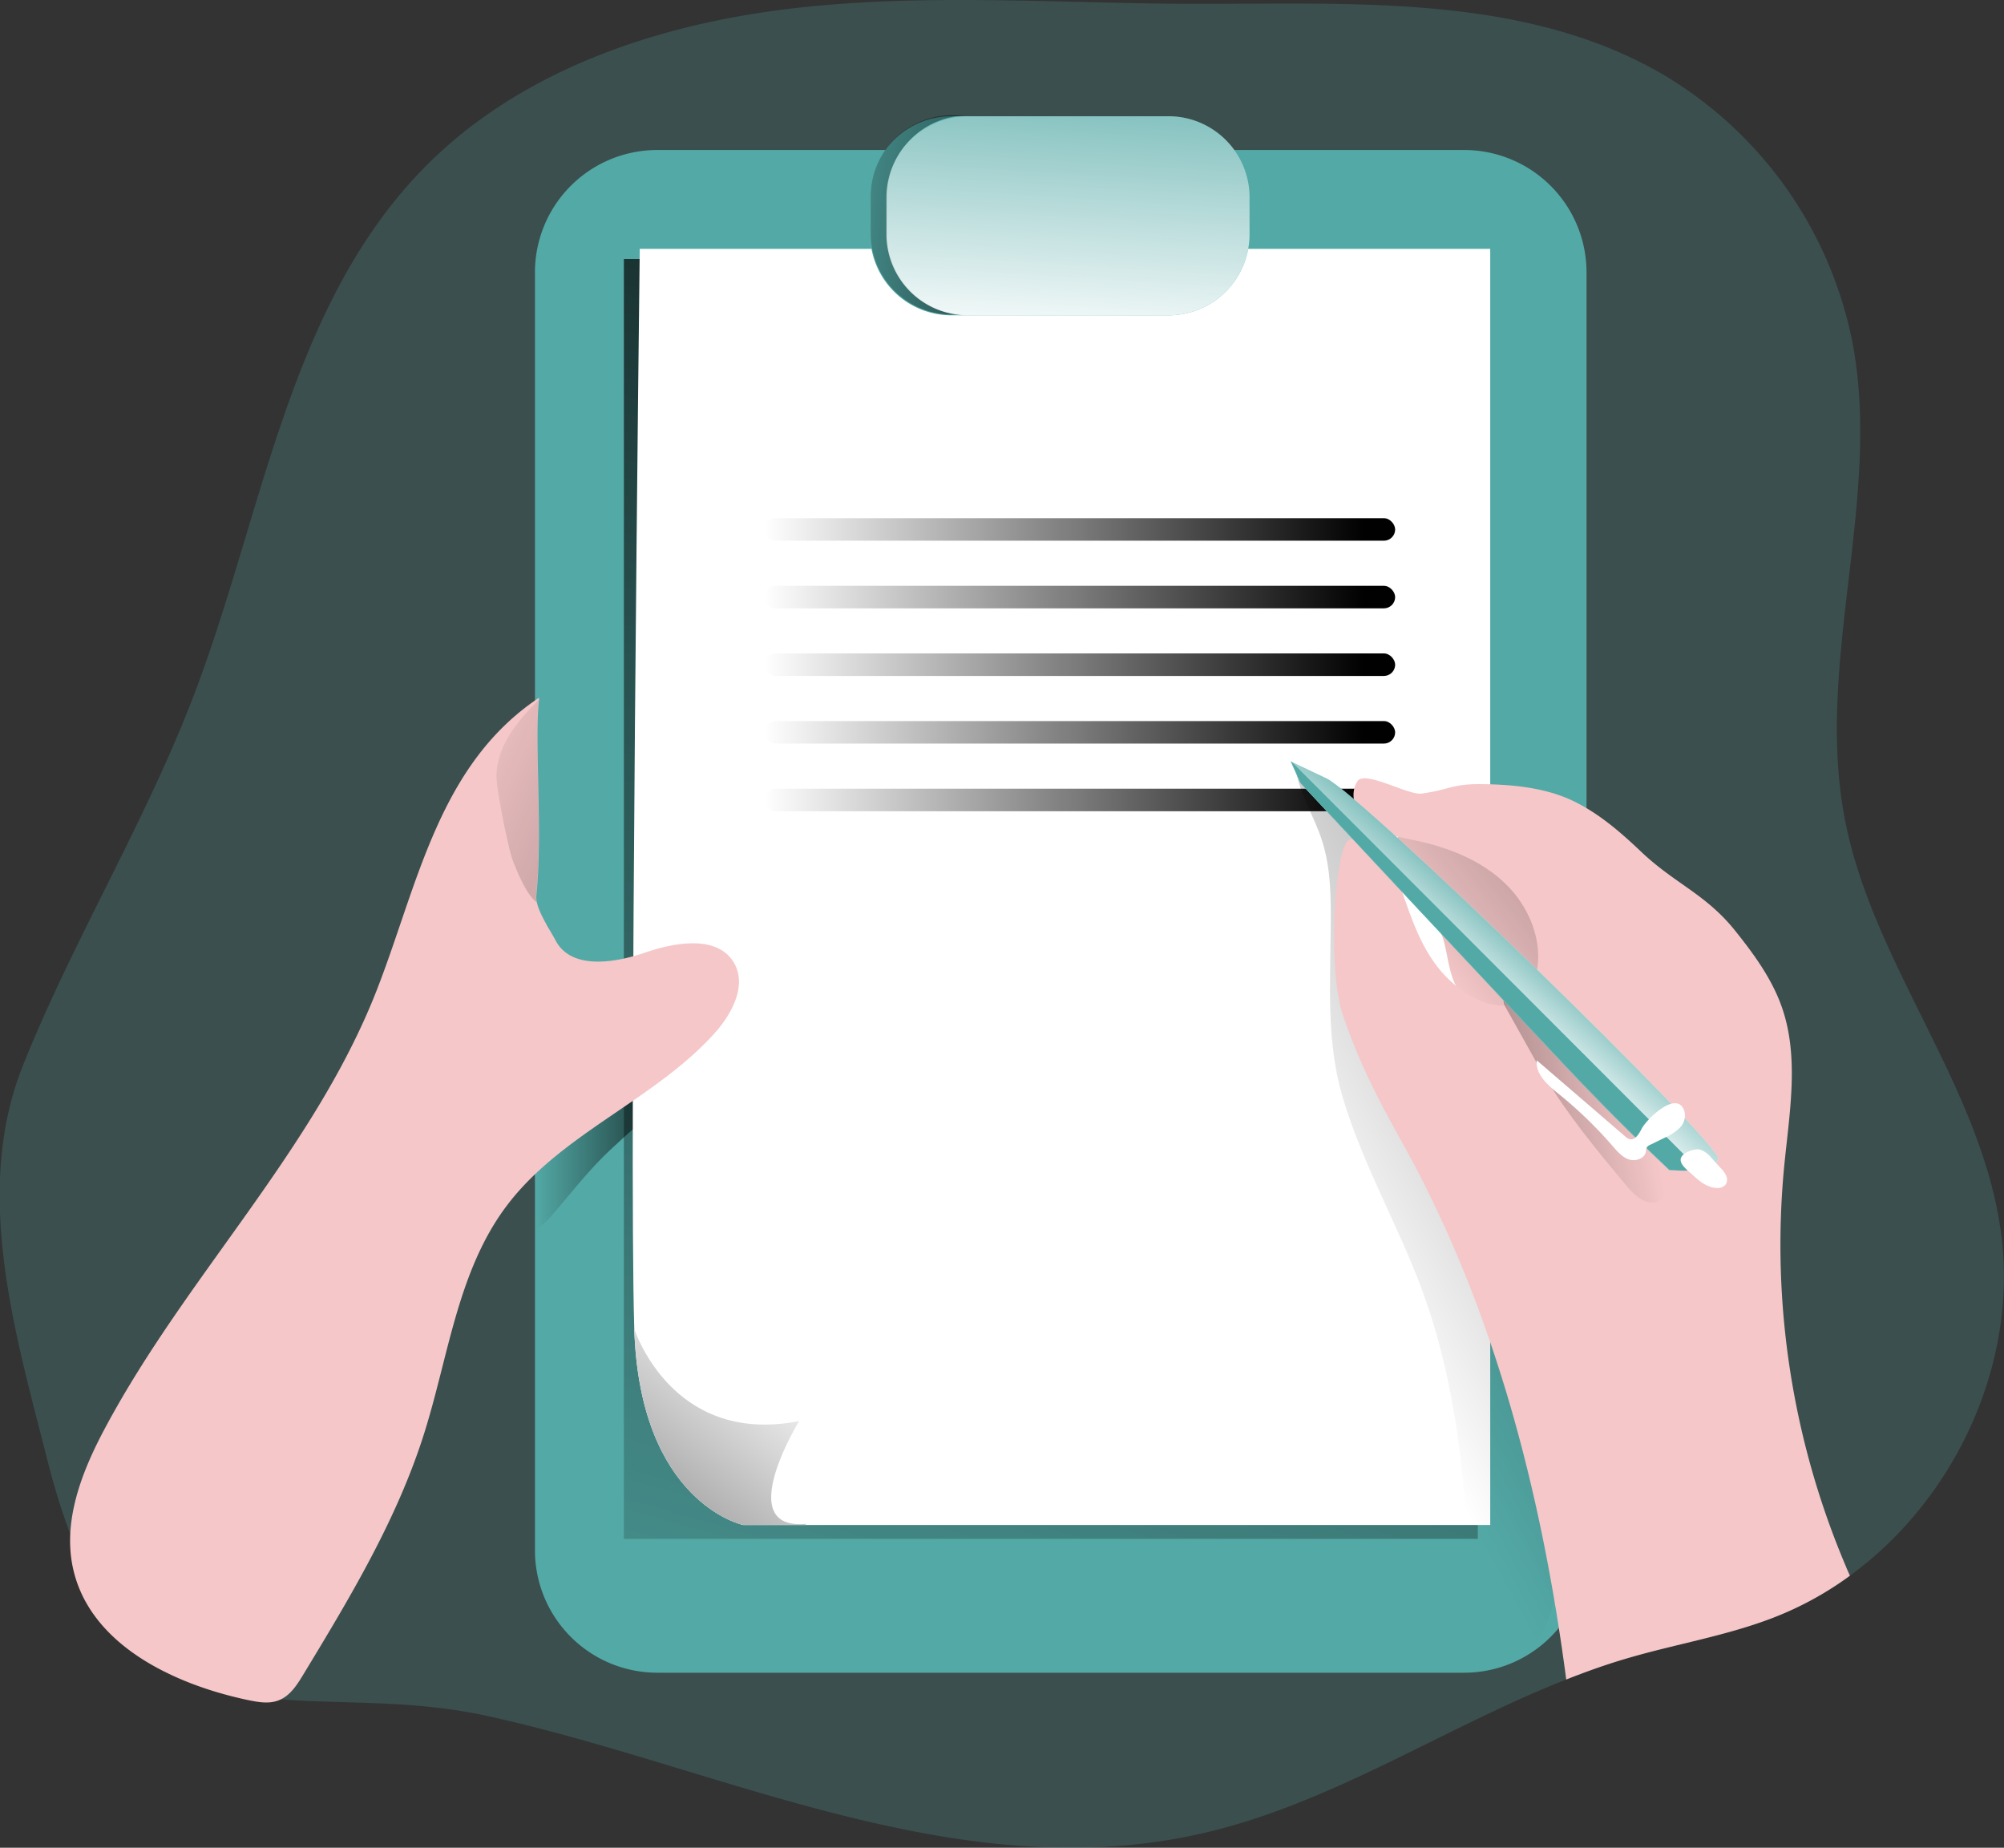 
<svg id="Layer_1" data-name="Layer 1" xmlns="http://www.w3.org/2000/svg" xmlns:xlink="http://www.w3.org/1999/xlink" viewBox="0 0 505.24 465.77"><rect x="0" y="0" width="505.24" height="465.77" fill="#333333" stroke="none"/><defs><linearGradient id="linear-gradient" x1="156.18" y1="278.02" x2="206.19" y2="278.02" gradientUnits="userSpaceOnUse"><stop offset="0" stop-color="#010101" stop-opacity="0"/><stop offset="0.95" stop-color="#010101"/></linearGradient><linearGradient id="linear-gradient-2" x1="182.68" y1="514.02" x2="355.04" y2="-88.29" gradientUnits="userSpaceOnUse"><stop offset="0" stop-color="#010101" stop-opacity="0"/><stop offset="0.47" stop-color="#010101" stop-opacity="0.47"/><stop offset="0.95" stop-color="#010101"/></linearGradient><linearGradient id="linear-gradient-3" x1="380.66" y1="248.08" x2="512.61" y2="144.54" xlink:href="#linear-gradient-2"/><linearGradient id="linear-gradient-4" x1="355.61" y1="323.24" x2="597.1" y2="192.55" xlink:href="#linear-gradient-2"/><linearGradient id="linear-gradient-5" x1="219.88" y1="345.29" x2="123.28" y2="464.62" xlink:href="#linear-gradient"/><linearGradient id="linear-gradient-6" x1="192.64" y1="133.46" x2="351.74" y2="133.46" xlink:href="#linear-gradient"/><linearGradient id="linear-gradient-7" x1="192.64" y1="150.51" x2="351.74" y2="150.51" xlink:href="#linear-gradient"/><linearGradient id="linear-gradient-8" x1="192.64" y1="167.56" x2="351.74" y2="167.56" xlink:href="#linear-gradient"/><linearGradient id="linear-gradient-9" x1="192.64" y1="184.6" x2="351.74" y2="184.6" xlink:href="#linear-gradient"/><linearGradient id="linear-gradient-10" x1="192.64" y1="201.65" x2="351.74" y2="201.65" xlink:href="#linear-gradient"/><linearGradient id="linear-gradient-11" x1="219.05" y1="56.91" x2="318.96" y2="65.91" xlink:href="#linear-gradient-2"/><linearGradient id="linear-gradient-12" x1="293.8" y1="9.07" x2="288.14" y2="99.54" gradientUnits="userSpaceOnUse"><stop offset="0" stop-color="#fff" stop-opacity="0"/><stop offset="0.95" stop-color="#fff"/></linearGradient><linearGradient id="linear-gradient-13" x1="130.78" y1="197.17" x2="361.95" y2="298.3" xlink:href="#linear-gradient"/><linearGradient id="linear-gradient-14" x1="435.9" y1="278.67" x2="315.86" y2="300.49" xlink:href="#linear-gradient-2"/><linearGradient id="linear-gradient-15" x1="409.57" y1="238.79" x2="391.28" y2="259.6" xlink:href="#linear-gradient-12"/></defs><title>Take a Note 2</title><path d="M487.68,403.9a83.67,83.67,0,0,1-19.17,10.52C456.7,419,444.12,421.05,432,424.58c-5.38,1.55-10.66,3.43-15.84,5.48C384.79,442.41,356,462,323,469.15c-61.15,13.35-120.25-17-178.7-29.87-50.08-11-90.78,15.3-111-64.28-8.45-33.13-18.91-68.21-6.12-100s30.8-61.15,43-93.1C87.6,136.27,94.05,83.7,128.33,48.88,152.07,24.77,186,13.13,219.61,9s67.64-1.48,101.48-1.34c40.76.13,84.18-2.73,119.43,17.79a101.23,101.23,0,0,1,48,68.61c7,39.19-9.62,79.82-2.15,118.94,6.93,36.42,34,66.9,39.29,103.62C530.46,349.68,514.52,384.36,487.68,403.9Z" transform="translate(-21.29 -6.7)" fill="#53a9a6" opacity="0.24" style="isolation:isolate"/><path d="M421.28,75.35V397.47a30.86,30.86,0,0,1-30.84,30.88H187a30.85,30.85,0,0,1-30.84-30.88V75.35A30.84,30.84,0,0,1,187,44.51H390.44A30.86,30.86,0,0,1,421.28,75.35Z" transform="translate(-21.29 -6.7)" fill="#53a9a6"/><path d="M206.19,260.55c-6.12,15-19.41,25.15-30.91,35.88-5.92,5.52-10.49,11.68-15.77,17.66a12.58,12.58,0,0,1-3.33,2.56V255.37a73.2,73.2,0,0,0,3.13-16c2,6.59,1.1,14.63,6.18,19.31,3.27,3.06,8.08,3.6,12.55,3.8A129.55,129.55,0,0,0,206.19,260.55Z" transform="translate(-21.29 -6.7)" fill="url(#linear-gradient)"/><rect x="157.29" y="65.28" width="215.29" height="322.62" fill="url(#linear-gradient-2)"/><path d="M397,69.43V391.12H208.68s-26.1-5.49-27.48-49.48,1.38-272.21,1.38-272.21Z" transform="translate(-21.29 -6.7)" fill="#fff"/><path d="M385.17,243.48c1.27,4.41,1.4,9.31,4,13.08,3.55,5.08,10.53,6.43,16.73,6.1a6.94,6.94,0,0,0,2.39-.45,5.77,5.77,0,0,0,2.12-1.9c3.81-5.12,3.74-12.26,1.86-18.36a36.56,36.56,0,0,0-15.55-20.13c-4.06-2.52-21.64-9.9-23.53-3C371.6,224.76,383.44,237.48,385.17,243.48Z" transform="translate(-21.29 -6.7)" fill="#f5c7c8"/><path d="M385.17,243.48c1.27,4.41,1.4,9.31,4,13.08,3.55,5.08,10.53,6.43,16.73,6.1a6.94,6.94,0,0,0,2.39-.45,5.77,5.77,0,0,0,2.12-1.9c3.81-5.12,3.74-12.26,1.86-18.36a36.56,36.56,0,0,0-15.55-20.13c-4.06-2.52-21.64-9.9-23.53-3C371.6,224.76,383.44,237.48,385.17,243.48Z" transform="translate(-21.29 -6.7)" fill="url(#linear-gradient-3)"/><path d="M392.3,425.78c-.68-31.5-1.47-63.68-12.26-93.29-6.13-16.83-15.38-32.48-20.38-49.68-3.94-13.55-3-27.94-2.88-42.06.06-7.48.11-15.12-2.21-22.23-2-6.21-5.83-11.9-6.66-18.38,8.74,6.37,18,13.45,21.17,23.79,1.54,5,1.48,10.38,2.31,15.56,2.68,16.76,14.36,30.41,22.68,45.2,18.28,32.52,20.56,71.42,20.38,108.72,0,8.08-.24,16.47-3.79,23.74S400.26,427.24,392.3,425.78Z" transform="translate(-21.29 -6.7)" fill="url(#linear-gradient-4)"/><path d="M201.58,267c-15.3,17.09-39,25.46-52.7,43.86-12.24,16.38-14.53,37.87-20.72,57.38-6.86,21.63-18.7,41.27-30.47,60.68-1.55,2.55-3.27,5.24-6.06,6.35-2.42,1-5.14.51-7.67,0-19.07-4-39.95-14.06-44.23-33.09C37,390,42,377.43,47.91,366.43c20.51-38.31,52.84-70.06,68.54-110.59,10.26-26.47,15.54-56.48,40.74-73.26a2.19,2.19,0,0,0,0,.51c-1.24,10.49,1,33.13-.67,49.24a6.22,6.22,0,0,0,.1,1.75v0c.71,3.23,3.5,7.3,4.78,9.75,3.9,7.3,14.66,5.69,22.5,3s18.53-4.48,22.57,2.79C209.52,255.23,205.86,262.19,201.58,267Z" transform="translate(-21.29 -6.7)" fill="#f5c7c8"/><path d="M224.66,390.81a4.49,4.49,0,0,0-.37.31H208.68s-26.1-5.49-27.48-49.48c0,0,9.39,29.6,41.57,23.27C222.77,364.91,205.72,392.7,224.66,390.81Z" transform="translate(-21.29 -6.7)" fill="#fff"/><path d="M224.66,390.81a4.49,4.49,0,0,0-.37.31H208.68s-26.1-5.49-27.48-49.48c0,0,9.39,29.6,41.57,23.27C222.77,364.91,205.72,392.7,224.66,390.81Z" transform="translate(-21.29 -6.7)" fill="url(#linear-gradient-5)"/><rect x="192.64" y="130.62" width="159.1" height="5.68" rx="2.84" fill="url(#linear-gradient-6)"/><rect x="192.64" y="147.67" width="159.1" height="5.68" rx="2.84" fill="url(#linear-gradient-7)"/><rect x="192.64" y="164.71" width="159.1" height="5.68" rx="2.84" fill="url(#linear-gradient-8)"/><rect x="192.64" y="181.76" width="159.1" height="5.68" rx="2.84" fill="url(#linear-gradient-9)"/><rect x="192.64" y="198.81" width="159.1" height="5.68" rx="2.84" fill="url(#linear-gradient-10)"/><path d="M336.32,56.45v9.28a20.43,20.43,0,0,1-20.45,20.45H261.15a20.46,20.46,0,0,1-20.48-20.45V56.45A20.47,20.47,0,0,1,261.15,36h54.72A20.44,20.44,0,0,1,336.32,56.45Z" transform="translate(-21.29 -6.7)" fill="#53a9a6"/><path d="M240.82,56.21V65.5A20.44,20.44,0,0,0,261.27,86h4.11A20.44,20.44,0,0,1,244.93,65.5V56.21a20.44,20.44,0,0,1,20.45-20.45h-4.11A20.44,20.44,0,0,0,240.82,56.21Z" transform="translate(-21.29 -6.7)" fill="url(#linear-gradient-11)"/><path d="M336.32,56.45v9.28a20.43,20.43,0,0,1-20.45,20.45H265.25a20.46,20.46,0,0,1-20.48-20.45V56.45A20.47,20.47,0,0,1,265.25,36h50.62A20.44,20.44,0,0,1,336.32,56.45Z" transform="translate(-21.29 -6.7)" fill="url(#linear-gradient-12)"/><path d="M156.48,232.33a6.22,6.22,0,0,0,.1,1.75c-1.92-1.28-4.1-5.45-6-10.46-1.17-3.07-4.13-17.9-4.13-21.19,0-7.57,5.21-13.9,10.69-19.34C155.91,193.58,158.13,216.22,156.48,232.33Z" transform="translate(-21.29 -6.7)" fill="url(#linear-gradient-13)"/><path d="M487.68,403.9a83.67,83.67,0,0,1-19.17,10.52C456.7,419,444.12,421.05,432,424.58c-5.38,1.55-10.66,3.43-15.84,5.48-6.22-47.39-18.43-94.51-41.71-136-6.05-10.83-10.66-19.85-14.63-31.62s-2-43.56,1.88-44.16c6.6-1.08,10.87,6.62,13,12.95,3.57,10.32,6.8,19.77,16.48,26,4.14,2.69,9.86,4.34,13.79,1.34a11,11,0,0,0,3.67-6.52c1.75-8.11-1.82-16.75-7.77-22.54s-13.93-9-22-10.79c-4.64-1-9.66-1.68-13.19-4.85-2.82-2.55-4.23-7.09-2.15-10.25,1.85-2.83,12.85,3.6,16.15,3.12,7.29-1,7.66-2.45,15-2.38s14.9.74,21.73,3.56c7,3,12.95,8.07,18.5,13.35,8.61,8.21,16.34,10.7,23.81,20,4.71,5.89,9.25,12.07,11.77,19.21,4.51,12.78,1.92,26.84.61,40.36a207.29,207.29,0,0,0,15.64,100.87C487,402.42,487.38,403.16,487.68,403.9Z" transform="translate(-21.29 -6.7)" fill="#f5c7c8"/><path d="M410.51,277.7c6,10.07,13.52,19.11,21,28.1,2.1,2.52,5.51,5.28,8.25,3.47,2.09-1.39,2-4.46,1.48-6.91-2.23-10.44-8-19.86-15.11-27.85s-15.49-14.68-23.84-21.34c.29.23-2.95,4.73-1.59,7.14C403,264.29,408.1,273.64,410.51,277.7Z" transform="translate(-21.29 -6.7)" fill="url(#linear-gradient-14)"/><path d="M349.12,204.08s58.95,63.22,71,75.77,22,21.78,22,21.78,11.84,1.18,12.31-2.84-89.73-91.63-98.73-95.89l-9-4.26Z" transform="translate(-21.29 -6.7)" fill="#53a9a6"/><path d="M454.48,298.79c-.23,2-3.29,2.72-6.29,2.92a40,40,0,0,1-6-.1s-9.95-9.21-22-21.76-71-75.78-71-75.78l-2.36-5.45,9,4.28C364.75,207.17,455,294.75,454.48,298.79Z" transform="translate(-21.29 -6.7)" fill="url(#linear-gradient-15)"/><path d="M449.27,301.14l-1.08.57a40,40,0,0,1-6-.1s-9.95-9.21-22-21.76-71-75.78-71-75.78l-2.36-5.45Z" transform="translate(-21.29 -6.7)" fill="#53a9a6"/><path d="M435.21,291.18c-.69,1.33-1.71,3.09-3.14,2.65a2.79,2.79,0,0,1-1-.63L408.76,274c-.43,3.45,2.69,6.17,5.39,8.36a106.13,106.13,0,0,1,13.73,13.25c1.17,1.35,2.4,2.8,4.11,3.36s4-.26,4.27-2a2.88,2.88,0,0,1,.23-1.07,1.76,1.76,0,0,1,.79-.6l3.62-1.77a13,13,0,0,0,3.82-2.47,4.42,4.42,0,0,0,1.26-4.17C444.24,281.12,436.42,288.82,435.21,291.18Z" transform="translate(-21.29 -6.7)" fill="#fff"/><path d="M448.18,303c1.66,1.56,3.62,3.06,5.9,3.16a2.69,2.69,0,0,0,2.23-.81,2.33,2.33,0,0,0,.18-2.29,6.75,6.75,0,0,0-1.41-1.95l-2.31-2.52a6,6,0,0,0-3-2.14c-1.35-.24-4.46.79-4.74,2.37S447.28,302.09,448.18,303Z" transform="translate(-21.29 -6.7)" fill="#fff"/></svg>
